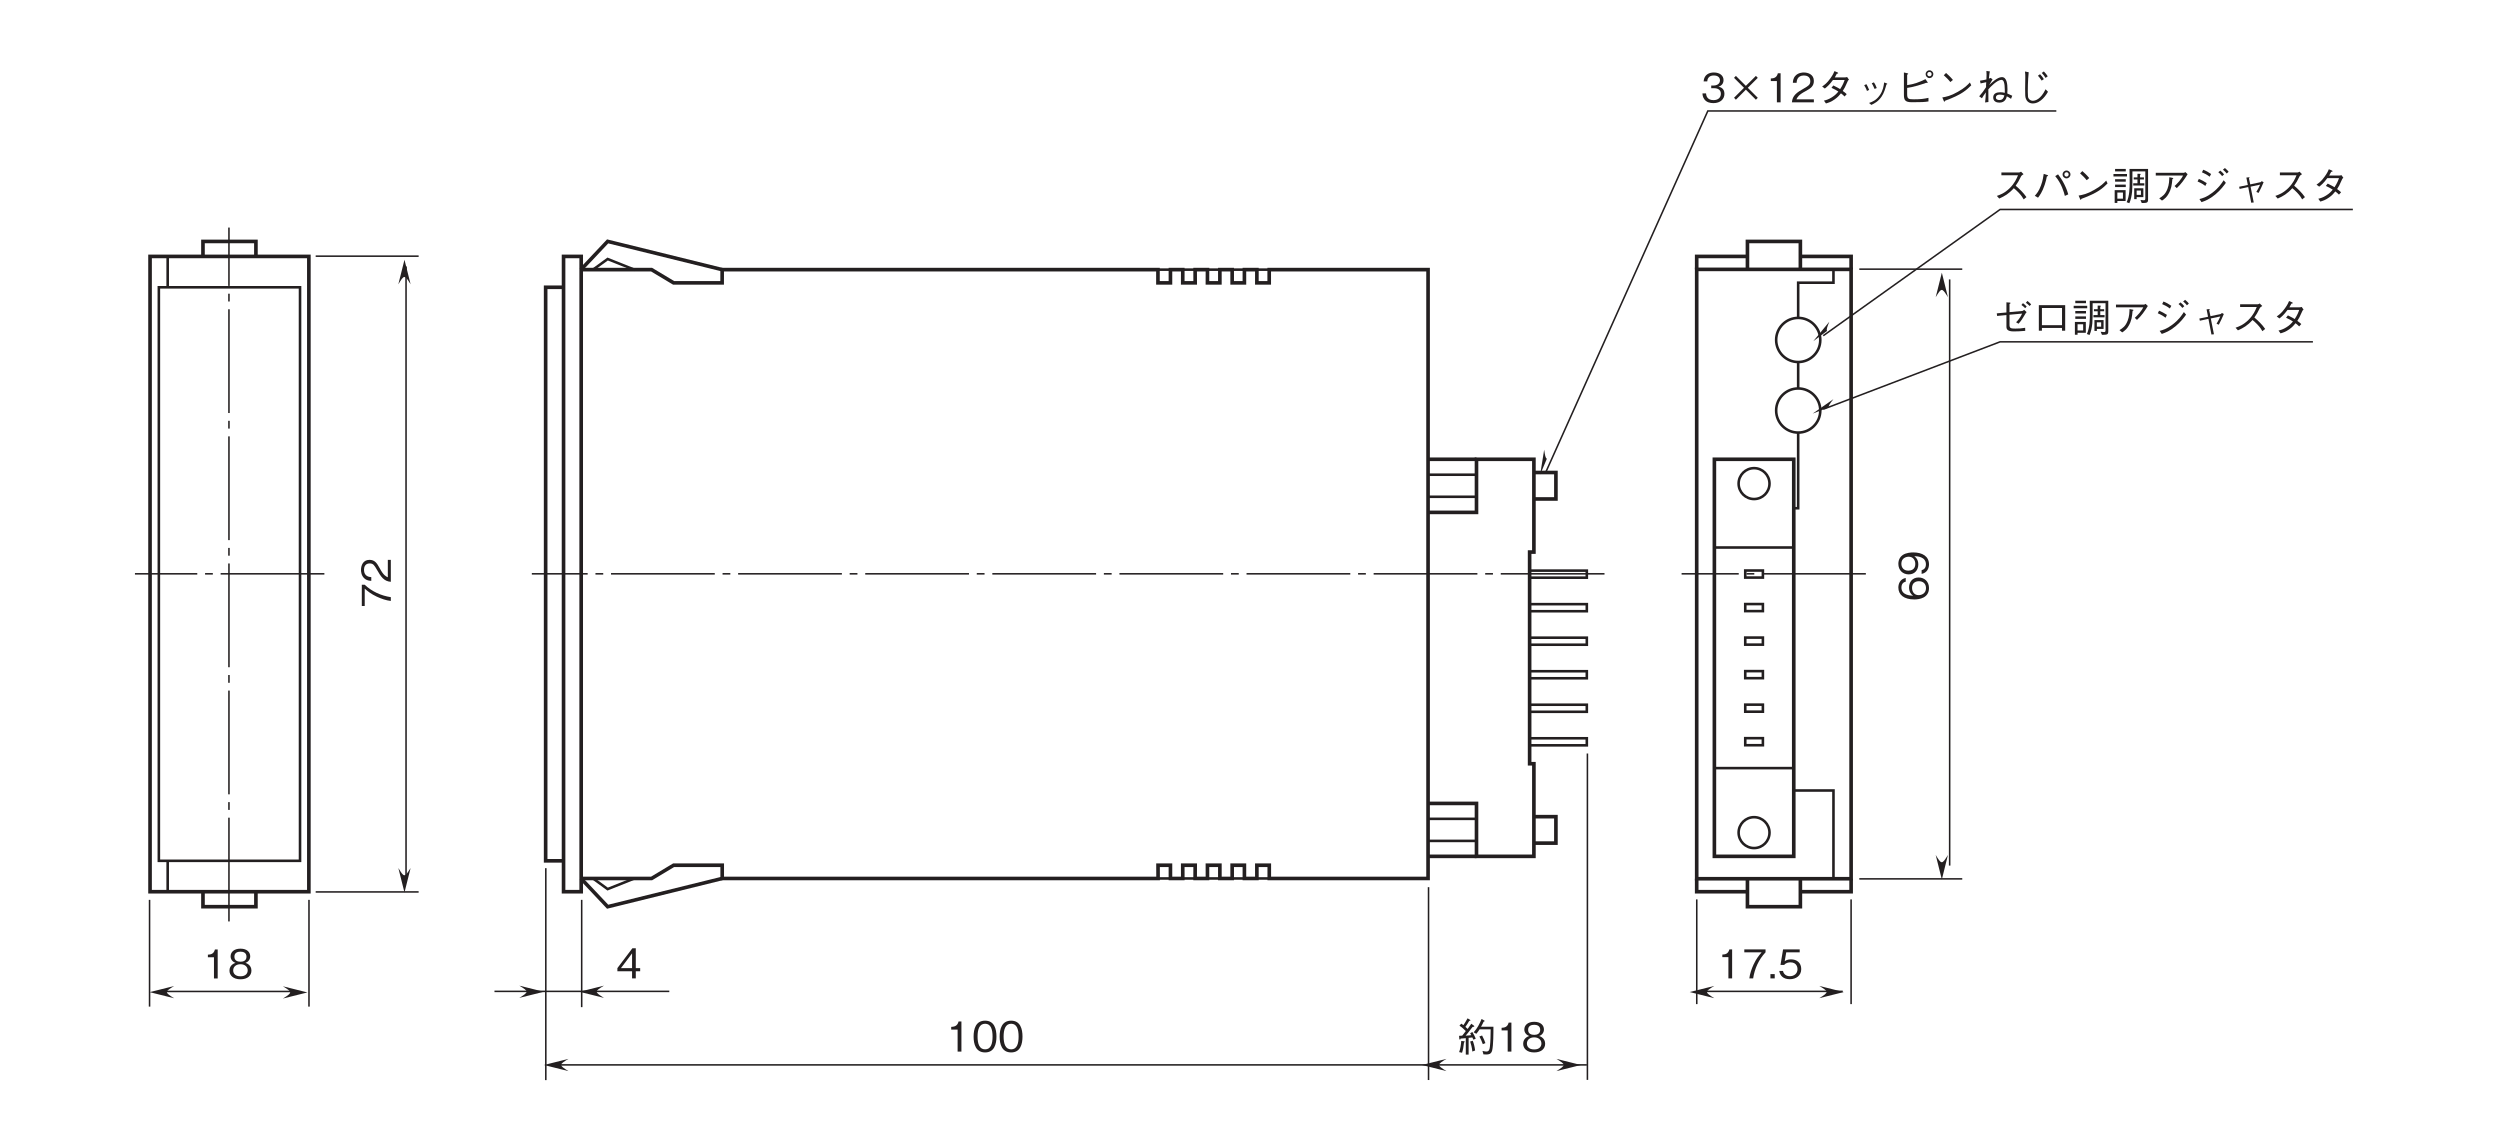 <?xml version="1.0" encoding="UTF-8"?>
<svg xmlns="http://www.w3.org/2000/svg" xmlns:xlink="http://www.w3.org/1999/xlink" width="481.89pt" height="221.1pt" viewBox="0 0 481.89 221.1" version="1.2">
<defs>
<g>
<symbol overflow="visible" id="glyph0-0">
<path style="stroke:none;" d="M 0.766 0.922 L 6.906 0.922 L 6.906 -6.75 L 0.766 -6.75 Z M 3.828 -3.234 L 1.391 -6.375 L 6.281 -6.375 Z M 4.078 -2.922 L 6.516 -6.047 L 6.516 0.219 Z M 1.391 0.531 L 3.828 -2.594 L 6.281 0.531 Z M 1.156 -6.047 L 3.594 -2.922 L 1.156 0.219 Z M 1.156 -6.047 "/>
</symbol>
<symbol overflow="visible" id="glyph0-1">
<path style="stroke:none;" d="M 2.859 0 L 2.859 -5.594 L 2.328 -5.594 C 2.094 -4.672 1.469 -4.625 0.969 -4.594 L 0.969 -4.094 L 2.141 -4.094 L 2.141 0 Z M 2.859 0 "/>
</symbol>
<symbol overflow="visible" id="glyph0-2">
<path style="stroke:none;" d="M 4.531 -1.516 C 4.531 -2.594 3.641 -2.922 3.375 -3.016 C 3.984 -3.219 4.297 -3.734 4.297 -4.266 C 4.297 -5.078 3.672 -5.75 2.422 -5.75 C 1.203 -5.75 0.516 -5.109 0.516 -4.266 C 0.516 -3.719 0.859 -3.219 1.469 -3.016 C 1.203 -2.922 0.297 -2.594 0.297 -1.516 C 0.297 -0.578 1.047 0.156 2.422 0.156 C 3.766 0.156 4.531 -0.547 4.531 -1.516 Z M 3.578 -4.203 C 3.578 -3.406 2.938 -3.234 2.422 -3.234 C 1.875 -3.234 1.25 -3.422 1.25 -4.203 C 1.25 -4.984 1.875 -5.172 2.422 -5.172 C 2.953 -5.172 3.578 -4.984 3.578 -4.203 Z M 3.812 -1.562 C 3.812 -1 3.438 -0.422 2.422 -0.422 C 1.375 -0.422 1.016 -1 1.016 -1.562 C 1.016 -2.281 1.594 -2.75 2.422 -2.75 C 3.281 -2.75 3.812 -2.25 3.812 -1.562 Z M 3.812 -1.562 "/>
</symbol>
<symbol overflow="visible" id="glyph0-3">
<path style="stroke:none;" d="M 4.469 -5.031 L 4.469 -5.594 L 0.375 -5.594 L 0.375 -5.031 L 3.719 -5.031 C 3.188 -4.406 2.719 -3.859 2.172 -2.703 C 1.781 -1.844 1.453 -0.938 1.344 0 L 2.078 0 C 2.359 -1.875 3.156 -3.641 4.469 -5.031 Z M 4.469 -5.031 "/>
</symbol>
<symbol overflow="visible" id="glyph0-4">
<path style="stroke:none;" d="M 1.406 0 L 1.406 -0.828 L 0.578 -0.828 L 0.578 0 Z M 1.406 0 "/>
</symbol>
<symbol overflow="visible" id="glyph0-5">
<path style="stroke:none;" d="M 4.531 -1.797 C 4.531 -3.016 3.688 -3.672 2.547 -3.672 C 1.875 -3.672 1.547 -3.453 1.344 -3.312 L 1.641 -5.031 L 4.234 -5.031 L 4.234 -5.594 L 1.031 -5.594 L 0.531 -2.594 L 1.25 -2.594 C 1.562 -3.016 2.109 -3.094 2.453 -3.094 C 3.719 -3.094 3.812 -2.047 3.812 -1.781 C 3.812 -0.891 3.109 -0.422 2.328 -0.422 C 1.688 -0.422 1.141 -0.781 1.016 -1.438 L 0.297 -1.438 C 0.453 -0.484 1.109 0.156 2.328 0.156 C 3.516 0.156 4.531 -0.516 4.531 -1.797 Z M 4.531 -1.797 "/>
</symbol>
<symbol overflow="visible" id="glyph0-6">
<path style="stroke:none;" d=""/>
</symbol>
<symbol overflow="visible" id="glyph0-7">
<path style="stroke:none;" d="M 3.656 -2.5 C 3.5 -2.891 3.328 -3.234 3 -3.781 L 2.578 -3.547 C 2.656 -3.406 2.703 -3.344 2.781 -3.172 C 2.469 -3.141 2.109 -3.094 1.703 -3.078 C 1.938 -3.344 2.172 -3.609 3.047 -4.766 C 3.266 -4.781 3.375 -4.781 3.375 -4.875 C 3.375 -4.922 3.312 -5 3.25 -5.047 L 2.797 -5.375 C 2.594 -5.062 2.344 -4.703 2.094 -4.375 C 2.031 -4.438 1.719 -4.703 1.656 -4.766 C 1.953 -5.172 2.141 -5.484 2.406 -5.938 C 2.469 -5.938 2.625 -5.922 2.625 -6.016 C 2.625 -6.047 2.609 -6.094 2.547 -6.141 L 2.078 -6.422 C 1.688 -5.703 1.438 -5.344 1.281 -5.109 C 1.203 -5.156 1.016 -5.297 0.859 -5.391 L 0.516 -5 C 0.969 -4.703 1.359 -4.344 1.734 -3.969 C 1.625 -3.828 1.469 -3.625 1.406 -3.531 C 1.172 -3.219 1.125 -3.172 1.031 -3.078 C 0.922 -3.062 0.562 -3.047 0.438 -3.047 L 0.484 -2.5 C 0.5 -2.344 0.578 -2.312 0.609 -2.312 C 0.688 -2.312 0.719 -2.453 0.734 -2.516 C 1.109 -2.547 1.594 -2.578 1.734 -2.594 L 1.734 0.578 L 2.281 0.578 L 2.281 -2.656 C 2.531 -2.688 2.922 -2.719 3 -2.734 C 3.094 -2.562 3.125 -2.469 3.203 -2.297 Z M 1.531 -1.891 C 1.531 -1.984 1.422 -2 1.391 -2 L 0.859 -2.062 C 0.828 -1.406 0.672 -0.469 0.453 0.094 L 1.016 0.219 C 1.188 -0.312 1.297 -0.844 1.391 -1.766 C 1.438 -1.781 1.531 -1.828 1.531 -1.891 Z M 7.062 -4.797 L 4.672 -4.797 C 4.859 -5.094 5.031 -5.469 5.172 -5.766 C 5.203 -5.781 5.375 -5.828 5.375 -5.906 C 5.375 -5.953 5.328 -5.984 5.266 -6.016 L 4.781 -6.297 C 4.375 -5.297 3.969 -4.516 3.25 -3.719 L 3.766 -3.438 C 3.969 -3.672 4.141 -3.891 4.391 -4.297 L 6.531 -4.297 C 6.516 -3.125 6.5 -2.047 6.391 -1.016 C 6.328 -0.469 6.25 -0.016 5.688 -0.016 C 5.516 -0.016 5.391 -0.047 4.953 -0.141 L 5.141 0.531 C 5.234 0.531 5.625 0.547 5.719 0.547 C 6.094 0.547 6.625 0.516 6.812 -0.203 C 7.062 -1.25 7.062 -3.641 7.062 -4.797 Z M 5.516 -1.641 C 5.375 -2.078 5.203 -2.469 4.875 -3.109 L 4.359 -2.922 C 4.641 -2.406 4.812 -2 5.016 -1.438 Z M 3.531 -0.219 C 3.438 -1 3.281 -1.562 3.078 -2.094 L 2.578 -1.953 C 2.734 -1.469 2.922 -0.812 3 -0.016 Z M 3.531 -0.219 "/>
</symbol>
<symbol overflow="visible" id="glyph0-8">
<path style="stroke:none;" d="M 4.531 -1.641 C 4.531 -2.734 3.703 -2.938 3.391 -3.016 C 3.625 -3.094 4.359 -3.344 4.359 -4.281 C 4.359 -5.156 3.625 -5.75 2.5 -5.75 C 1.641 -5.75 0.625 -5.391 0.516 -4.031 L 1.219 -4.031 C 1.234 -4.25 1.266 -4.516 1.5 -4.797 C 1.734 -5.094 2.125 -5.172 2.5 -5.172 C 3.422 -5.172 3.672 -4.641 3.672 -4.219 C 3.672 -3.469 2.906 -3.234 2.484 -3.234 L 1.984 -3.234 L 1.984 -2.719 L 2.562 -2.719 C 3.172 -2.719 3.844 -2.469 3.844 -1.656 C 3.844 -0.969 3.375 -0.422 2.422 -0.422 C 1.078 -0.422 1.016 -1.438 0.984 -1.719 L 0.297 -1.719 C 0.312 -1.438 0.344 -1.031 0.641 -0.609 C 1.062 0 1.766 0.156 2.406 0.156 C 3.766 0.156 4.531 -0.641 4.531 -1.641 Z M 4.531 -1.641 "/>
</symbol>
<symbol overflow="visible" id="glyph0-9">
<path style="stroke:none;" d="M 1.906 -0.5 L 3.828 -2.438 L 5.766 -0.5 L 6.125 -0.875 L 4.203 -2.797 L 6.125 -4.719 L 5.766 -5.094 L 3.828 -3.172 L 1.906 -5.094 L 1.547 -4.719 L 3.469 -2.797 L 1.547 -0.875 Z M 1.906 -0.5 "/>
</symbol>
<symbol overflow="visible" id="glyph0-10">
<path style="stroke:none;" d="M 4.438 0 L 4.438 -0.578 L 1.078 -0.578 C 1.234 -0.922 1.422 -1.406 2.844 -2.156 C 3.859 -2.703 4.438 -3.125 4.438 -4.125 C 4.438 -5.391 3.297 -5.75 2.5 -5.75 C 2.219 -5.75 1.406 -5.703 0.875 -5.109 C 0.438 -4.641 0.406 -4.094 0.391 -3.766 L 1.109 -3.766 C 1.125 -4.062 1.188 -5.172 2.516 -5.172 C 3.031 -5.172 3.75 -4.969 3.75 -4.078 C 3.75 -3.375 3.375 -3.172 2.547 -2.688 C 1.141 -1.891 0.312 -1.328 0.203 0 Z M 4.438 0 "/>
</symbol>
<symbol overflow="visible" id="glyph0-11">
<path style="stroke:none;" d="M 6.016 -4.875 C 5.891 -4.828 5.641 -4.797 5.516 -4.797 L 3.641 -4.797 C 3.891 -5.234 3.922 -5.281 4.031 -5.516 C 4.109 -5.516 4.297 -5.547 4.297 -5.625 C 4.297 -5.656 4.266 -5.719 4.172 -5.766 L 3.578 -6.016 C 3.469 -5.75 3.297 -5.312 2.781 -4.609 C 2.141 -3.703 1.688 -3.391 1.203 -3.047 L 1.719 -2.656 C 2.062 -2.922 2.562 -3.312 3.281 -4.297 L 5.531 -4.297 C 5.406 -3.906 5.203 -3.359 4.672 -2.547 C 4.453 -2.672 4.078 -2.906 3.359 -3.25 L 3 -2.797 C 3.609 -2.516 3.922 -2.344 4.328 -2.078 C 4.047 -1.734 3.703 -1.344 3.062 -0.953 C 2.422 -0.547 1.938 -0.422 1.547 -0.328 L 1.938 0.219 C 2.406 0.078 2.938 -0.078 3.609 -0.562 C 4.234 -1 4.562 -1.406 4.828 -1.734 C 5.047 -1.578 5.203 -1.438 5.531 -1.125 L 5.938 -1.578 C 5.688 -1.812 5.438 -2.016 5.172 -2.188 C 5.5 -2.688 5.609 -2.891 6.172 -4.156 C 6.219 -4.219 6.234 -4.25 6.375 -4.359 Z M 6.016 -4.875 "/>
</symbol>
<symbol overflow="visible" id="glyph0-12">
<path style="stroke:none;" d="M 1.641 -3.297 C 1.781 -3.062 2.016 -2.672 2.172 -2.188 L 2.594 -2.391 C 2.422 -2.875 2.172 -3.312 2.062 -3.5 Z M 3.094 -3.672 C 3.203 -3.5 3.453 -3.062 3.641 -2.578 L 4.062 -2.75 C 3.891 -3.219 3.672 -3.641 3.516 -3.844 Z M 3.016 0.5 C 3.656 0.188 4.328 -0.141 4.984 -1.094 C 5.453 -1.766 5.719 -2.672 5.922 -3.438 C 6.078 -3.484 6.094 -3.5 6.094 -3.547 C 6.094 -3.594 6.047 -3.625 5.875 -3.688 L 5.484 -3.828 C 5.391 -3.141 5.281 -2.281 4.641 -1.359 C 3.938 -0.375 3.234 -0.109 2.578 0.125 Z M 3.016 0.5 "/>
</symbol>
<symbol overflow="visible" id="glyph0-13">
<path style="stroke:none;" d="M 2.25 -2.781 C 2.844 -2.875 3.359 -2.953 4.25 -3.219 C 4.812 -3.391 5.391 -3.562 5.938 -3.766 C 6.031 -3.734 6.078 -3.719 6.125 -3.719 C 6.172 -3.719 6.203 -3.75 6.203 -3.797 C 6.203 -3.828 6.172 -3.891 6.156 -3.922 L 5.781 -4.469 C 4.516 -3.844 3.625 -3.516 2.25 -3.312 L 2.25 -5.312 C 2.438 -5.438 2.453 -5.453 2.453 -5.5 C 2.453 -5.516 2.438 -5.578 2.266 -5.609 L 1.625 -5.75 L 1.625 -1.5 C 1.625 -0.453 1.812 -0.016 3.172 -0.016 C 5.031 -0.016 5.641 -0.047 6.359 -0.172 L 6.359 -0.859 C 5.438 -0.672 4.906 -0.578 3.562 -0.578 C 2.531 -0.578 2.25 -0.641 2.25 -1.578 Z M 6.547 -4.672 C 6.984 -4.672 7.297 -5.031 7.297 -5.422 C 7.297 -5.844 6.969 -6.172 6.547 -6.172 C 6.141 -6.172 5.812 -5.844 5.812 -5.422 C 5.812 -5.031 6.125 -4.672 6.547 -4.672 Z M 6.547 -5.016 C 6.312 -5.016 6.125 -5.203 6.125 -5.438 C 6.125 -5.656 6.312 -5.859 6.547 -5.859 C 6.797 -5.859 6.969 -5.656 6.969 -5.438 C 6.969 -5.203 6.812 -5.016 6.547 -5.016 Z M 6.547 -5.016 "/>
</symbol>
<symbol overflow="visible" id="glyph0-14">
<path style="stroke:none;" d="M 3.406 -4.312 C 2.969 -4.875 2.312 -5.453 2.078 -5.656 L 1.641 -5.219 C 2.094 -4.812 2.531 -4.391 2.906 -3.906 Z M 6.672 -3.828 C 6.234 -3.359 5.703 -2.781 4.359 -2.031 C 2.953 -1.219 2.125 -1.078 1.359 -0.938 L 1.625 -0.312 C 1.672 -0.203 1.703 -0.109 1.766 -0.109 C 1.812 -0.109 1.891 -0.297 1.906 -0.312 C 5.141 -1.484 6.078 -2.422 6.938 -3.281 Z M 6.672 -3.828 "/>
</symbol>
<symbol overflow="visible" id="glyph0-15">
<path style="stroke:none;" d="M 3 -4.703 C 2.891 -4.656 2.875 -4.656 2.672 -4.578 C 2.766 -5.562 2.797 -5.719 2.859 -5.953 L 2.188 -6.047 C 2.203 -5.844 2.219 -5.625 2.219 -5.297 C 2.219 -5.062 2.203 -4.656 2.188 -4.406 C 1.906 -4.344 1.578 -4.25 0.953 -4.172 L 1.062 -3.641 C 1.219 -3.672 1.984 -3.828 2.156 -3.875 C 2.125 -3.5 2.109 -3.156 2.125 -2.922 C 1.734 -2.297 1.281 -1.688 0.797 -1.156 L 1.328 -0.781 C 1.516 -1.109 1.656 -1.328 2.078 -1.922 C 2.062 -1.422 2.047 -0.766 1.938 0.031 L 2.578 -0.062 C 2.578 -0.406 2.562 -2.109 2.562 -2.5 C 2.953 -2.969 4.266 -4.328 5.094 -4.328 C 5.547 -4.328 5.641 -3.672 5.688 -3.266 C 5.75 -2.672 5.734 -2.172 5.734 -1.828 C 5.453 -1.906 5.172 -1.938 4.875 -1.938 C 4.188 -1.938 3.5 -1.734 3.5 -0.938 C 3.5 -0.188 4.109 0.062 4.688 0.062 C 5.797 0.062 6.031 -0.781 6.125 -1.156 C 6.359 -1.047 6.656 -0.859 6.938 -0.672 L 7.172 -1.266 C 6.625 -1.531 6.484 -1.594 6.219 -1.703 C 6.234 -1.875 6.25 -2.125 6.25 -2.5 C 6.25 -3.5 6.125 -4.859 5.172 -4.859 C 4.312 -4.859 3.156 -3.766 2.719 -3.297 C 2.828 -3.5 2.875 -3.594 3.375 -4.438 Z M 5.656 -1.328 C 5.516 -0.797 5.297 -0.438 4.688 -0.438 C 4.406 -0.438 4.016 -0.547 4.016 -0.922 C 4.016 -1.281 4.266 -1.484 4.766 -1.484 C 5.172 -1.484 5.438 -1.406 5.656 -1.328 Z M 5.656 -1.328 "/>
</symbol>
<symbol overflow="visible" id="glyph0-16">
<path style="stroke:none;" d="M 4.453 -5.125 C 4.656 -4.906 4.891 -4.625 5.172 -4.188 L 5.594 -4.469 C 5.406 -4.781 5.203 -5.062 4.859 -5.422 Z M 5.188 -5.656 C 5.453 -5.391 5.703 -5.078 5.922 -4.703 L 6.344 -5.016 C 6.141 -5.328 5.969 -5.547 5.594 -5.953 Z M 1.953 -5.938 C 2.016 -5.578 2.016 -5.188 2.016 -4.844 C 2.016 -4.531 1.984 -2.969 1.984 -2.594 C 1.984 -1.344 2 -1.094 2.109 -0.75 C 2.25 -0.281 2.703 0.219 3.453 0.219 C 5.078 0.219 6.125 -1.578 6.391 -2.031 L 5.922 -2.516 C 5 -0.578 3.953 -0.297 3.453 -0.297 C 3.25 -0.297 2.812 -0.391 2.609 -0.844 C 2.562 -0.938 2.5 -1.109 2.5 -2.047 C 2.5 -2.219 2.5 -4.234 2.672 -5.797 Z M 1.953 -5.938 "/>
</symbol>
<symbol overflow="visible" id="glyph0-17">
<path style="stroke:none;" d="M 3.375 -3.875 L 3.375 -5.453 C 3.562 -5.562 3.578 -5.578 3.578 -5.609 C 3.578 -5.703 3.453 -5.719 3.422 -5.719 L 2.781 -5.766 L 2.781 -3.812 L 0.922 -3.641 L 0.984 -3.141 L 2.781 -3.312 L 2.781 -1.078 C 2.781 -0.578 2.984 -0.156 4.203 -0.156 C 4.734 -0.156 5.625 -0.188 6.406 -0.266 L 6.391 -0.859 C 5.594 -0.734 5.391 -0.703 4.5 -0.703 C 3.609 -0.703 3.375 -0.781 3.375 -1.422 L 3.375 -3.375 L 5.812 -3.594 C 5.438 -2.75 4.859 -2.125 4.641 -1.922 L 5.109 -1.641 C 5.594 -2.141 5.953 -2.734 6.297 -3.328 C 6.516 -3.703 6.531 -3.734 6.672 -3.875 L 6.188 -4.328 C 6.172 -4.297 5.984 -4.125 5.891 -4.109 Z M 5.672 -5.25 C 5.891 -5.109 6.203 -4.844 6.391 -4.641 L 6.688 -4.953 C 6.484 -5.172 6.172 -5.469 5.969 -5.609 Z M 6.531 -5.672 C 6.766 -5.516 7.062 -5.266 7.25 -5.062 L 7.547 -5.375 C 7.422 -5.516 7.141 -5.797 6.828 -6.031 Z M 6.531 -5.672 "/>
</symbol>
<symbol overflow="visible" id="glyph0-18">
<path style="stroke:none;" d="M 5.828 -0.828 L 5.828 -0.297 L 6.438 -0.297 L 6.438 -5.219 L 1.359 -5.219 L 1.359 -0.297 L 1.953 -0.297 L 1.953 -0.828 Z M 5.828 -1.359 L 1.953 -1.359 L 1.953 -4.672 L 5.828 -4.672 Z M 5.828 -1.359 "/>
</symbol>
<symbol overflow="visible" id="glyph0-19">
<path style="stroke:none;" d="M 7.078 -0.203 L 7.078 -6.078 L 3.5 -6.078 C 3.516 -5.281 3.531 -4.688 3.531 -3.703 C 3.531 -2.312 3.5 -0.906 2.953 0.344 L 3.469 0.531 C 3.781 -0.172 3.922 -0.938 4 -1.703 C 4.062 -2.406 4.062 -2.875 4.062 -5.594 L 6.547 -5.594 L 6.547 -0.406 C 6.547 -0.172 6.516 -0.031 6.266 -0.031 C 6.141 -0.031 5.844 -0.062 5.609 -0.094 L 5.859 0.5 C 6.844 0.484 7.078 0.484 7.078 -0.203 Z M 2.781 -5.594 L 2.781 -6.078 L 0.719 -6.078 L 0.719 -5.594 Z M 6.172 -0.641 L 6.172 -2.344 L 4.406 -2.344 L 4.406 -0.25 L 4.875 -0.25 L 4.875 -0.641 Z M 5.703 -1.078 L 4.875 -1.078 L 4.875 -1.906 L 5.703 -1.906 Z M 2.75 0.109 L 2.75 -1.984 L 0.641 -1.984 L 0.641 0.484 L 1.156 0.484 L 1.156 0.109 Z M 2.234 -0.344 L 1.156 -0.344 L 1.156 -1.531 L 2.234 -1.531 Z M 6.359 -2.875 L 6.359 -3.312 L 5.531 -3.312 L 5.531 -4.047 L 6.281 -4.047 L 6.281 -4.438 L 5.531 -4.438 L 5.531 -4.875 C 5.641 -5 5.656 -5.016 5.656 -5.047 C 5.656 -5.094 5.625 -5.109 5.531 -5.125 L 5.031 -5.141 L 5.031 -4.438 L 4.312 -4.438 L 4.312 -4.047 L 5.031 -4.047 L 5.031 -3.312 L 4.219 -3.312 L 4.219 -2.875 Z M 3.016 -4.625 L 3.016 -5.094 L 0.406 -5.094 L 0.406 -4.625 Z M 2.781 -3.625 L 2.781 -4.094 L 0.719 -4.094 L 0.719 -3.625 Z M 2.781 -2.578 L 2.781 -3.047 L 0.719 -3.047 L 0.719 -2.578 Z M 2.781 -2.578 "/>
</symbol>
<symbol overflow="visible" id="glyph0-20">
<path style="stroke:none;" d="M 6.156 -4.797 C 6 -4.5 5.875 -4.266 5.391 -3.672 C 4.922 -3.125 4.688 -2.938 4.516 -2.781 L 4.938 -2.375 C 5.781 -3.141 6.438 -4.078 7.031 -5.062 L 6.594 -5.469 C 6.484 -5.391 6.359 -5.328 6.312 -5.328 L 0.891 -5.328 L 0.891 -4.797 Z M 2.094 0.031 C 2.75 -0.422 3 -0.672 3.328 -1.234 C 3.906 -2.219 3.984 -2.984 4.094 -4.109 C 4.266 -4.203 4.266 -4.219 4.266 -4.266 C 4.266 -4.297 4.234 -4.328 4.156 -4.344 L 3.5 -4.469 C 3.484 -3.828 3.469 -3.078 3.141 -2.219 C 2.719 -1.141 2.188 -0.797 1.562 -0.406 Z M 2.094 0.031 "/>
</symbol>
<symbol overflow="visible" id="glyph0-21">
<path style="stroke:none;" d="M 2.125 -5.422 C 2.656 -5.188 3.047 -5 3.609 -4.578 L 3.891 -5.094 C 3.484 -5.391 2.906 -5.719 2.375 -5.922 Z M 1.281 -3.656 C 2.062 -3.312 2.406 -3.078 2.781 -2.797 L 3.047 -3.344 C 2.562 -3.672 1.984 -3.969 1.531 -4.156 Z M 6.391 -5.016 C 6.219 -5.25 5.875 -5.594 5.656 -5.75 L 5.281 -5.438 C 5.516 -5.266 5.844 -4.922 6.016 -4.688 Z M 6.312 -3.891 C 5.859 -3.203 5.328 -2.391 4.109 -1.469 C 3 -0.625 2.25 -0.422 1.641 -0.266 L 2.047 0.328 C 2.75 0.078 3.531 -0.188 4.688 -1.141 C 5.75 -2.031 6.297 -2.797 6.734 -3.391 Z M 7.266 -5.516 C 7.094 -5.781 6.844 -5.984 6.547 -6.25 L 6.172 -5.938 C 6.422 -5.703 6.703 -5.469 6.891 -5.188 Z M 7.266 -5.516 "/>
</symbol>
<symbol overflow="visible" id="glyph0-22">
<path style="stroke:none;" d="M 3.766 -3.094 L 3.516 -4.25 C 3.531 -4.266 3.641 -4.375 3.641 -4.406 C 3.641 -4.469 3.578 -4.469 3.391 -4.453 L 3.016 -4.406 L 3.297 -2.984 L 1.625 -2.641 L 1.719 -2.219 L 3.375 -2.578 L 3.953 0.438 L 4.438 0.391 L 3.828 -2.656 L 5.672 -3.047 C 5.516 -2.672 5.219 -2.094 4.938 -1.641 L 5.375 -1.453 C 5.734 -2.125 6.047 -2.812 6.344 -3.516 L 5.969 -3.719 C 5.859 -3.547 5.75 -3.516 5.734 -3.516 Z M 3.766 -3.094 "/>
</symbol>
<symbol overflow="visible" id="glyph0-23">
<path style="stroke:none;" d="M 5.594 -5.547 C 5.516 -5.5 5.359 -5.391 5.234 -5.391 L 1.812 -5.391 L 1.812 -4.859 L 5.016 -4.859 C 4.734 -4.188 4.406 -3.359 3.406 -2.359 C 2.391 -1.375 1.594 -1.109 0.938 -0.875 L 1.391 -0.359 C 2.438 -0.828 3.234 -1.281 4.203 -2.359 C 4.406 -2.188 4.703 -1.969 5.125 -1.516 C 5.688 -0.922 5.906 -0.562 6.109 -0.203 L 6.641 -0.641 C 6 -1.562 5.266 -2.234 4.562 -2.844 C 4.969 -3.406 5.172 -3.766 5.625 -4.688 C 5.719 -4.812 5.734 -4.828 6.078 -5.062 Z M 5.594 -5.547 "/>
</symbol>
<symbol overflow="visible" id="glyph0-24">
<path style="stroke:none;" d="M 6.688 -4.25 C 7.109 -4.25 7.453 -4.594 7.453 -5.016 C 7.453 -5.438 7.109 -5.766 6.688 -5.766 C 6.281 -5.766 5.938 -5.438 5.938 -5.016 C 5.938 -4.578 6.297 -4.25 6.688 -4.25 Z M 6.688 -4.594 C 6.484 -4.594 6.281 -4.781 6.281 -5.016 C 6.281 -5.234 6.453 -5.438 6.703 -5.438 C 6.922 -5.438 7.109 -5.25 7.109 -5.016 C 7.109 -4.766 6.922 -4.594 6.688 -4.594 Z M 1.203 -0.531 C 1.5 -0.922 2.016 -1.578 2.5 -3.047 C 2.719 -3.703 2.828 -4.203 2.906 -4.625 C 3.031 -4.672 3.141 -4.703 3.141 -4.781 C 3.141 -4.844 3.078 -4.875 2.969 -4.906 L 2.297 -5.125 C 2.219 -4.562 2.125 -3.844 1.766 -2.875 C 1.375 -1.797 0.969 -1.328 0.578 -0.891 Z M 4.516 -4.688 C 5.75 -3.234 6.172 -1.656 6.375 -0.875 L 7.031 -1.172 C 6.906 -1.594 6.766 -2.109 6.312 -3.031 C 5.828 -4.016 5.422 -4.547 5.062 -5.031 Z M 4.516 -4.688 "/>
</symbol>
<symbol overflow="visible" id="glyph1-0">
<path style="stroke:none;" d="M 0.797 0.953 L 7.172 0.953 L 7.172 -7.016 L 0.797 -7.016 Z M 3.984 -3.359 L 1.453 -6.609 L 6.516 -6.609 Z M 4.234 -3.031 L 6.766 -6.281 L 6.766 0.234 Z M 1.453 0.562 L 3.984 -2.703 L 6.516 0.562 Z M 1.188 -6.281 L 3.734 -3.031 L 1.188 0.234 Z M 1.188 -6.281 "/>
</symbol>
<symbol overflow="visible" id="glyph1-1">
<path style="stroke:none;" d="M 2.969 0 L 2.969 -5.812 L 2.422 -5.812 C 2.172 -4.844 1.516 -4.812 1 -4.766 L 1 -4.25 L 2.234 -4.25 L 2.234 0 Z M 2.969 0 "/>
</symbol>
<symbol overflow="visible" id="glyph1-2">
<path style="stroke:none;" d="M 4.703 -2.906 C 4.703 -4.359 4.297 -5.969 2.516 -5.969 C 0.719 -5.969 0.297 -4.375 0.297 -2.906 C 0.297 -1.438 0.719 0.156 2.516 0.156 C 4.297 0.156 4.703 -1.453 4.703 -2.906 Z M 3.953 -2.906 C 3.953 -1.547 3.641 -0.438 2.516 -0.438 C 1.391 -0.438 1.062 -1.547 1.062 -2.906 C 1.062 -4.219 1.375 -5.375 2.516 -5.375 C 3.641 -5.375 3.953 -4.25 3.953 -2.906 Z M 3.953 -2.906 "/>
</symbol>
<symbol overflow="visible" id="glyph1-3">
<path style="stroke:none;" d="M 4.703 -1.375 L 4.703 -1.984 L 3.859 -1.984 L 3.859 -5.812 L 3.203 -5.812 L 0.312 -1.984 L 0.312 -1.375 L 3.141 -1.375 L 3.141 0 L 3.859 0 L 3.859 -1.375 Z M 3.141 -1.984 L 1 -1.984 L 3.141 -4.828 Z M 3.141 -1.984 "/>
</symbol>
<symbol overflow="visible" id="glyph2-0">
<path style="stroke:none;" d="M 0.922 -0.766 L 0.922 -6.906 L -6.75 -6.906 L -6.75 -0.766 Z M -3.234 -3.828 L -6.375 -1.391 L -6.375 -6.281 Z M -2.922 -4.078 L -6.047 -6.516 L 0.219 -6.516 Z M 0.531 -1.391 L -2.594 -3.828 L 0.531 -6.281 Z M -6.047 -1.156 L -2.922 -3.594 L 0.219 -1.156 Z M -6.047 -1.156 "/>
</symbol>
<symbol overflow="visible" id="glyph2-1">
<path style="stroke:none;" d="M -5.031 -4.469 L -5.594 -4.469 L -5.594 -0.375 L -5.031 -0.375 L -5.031 -3.719 C -4.406 -3.188 -3.859 -2.719 -2.703 -2.172 C -1.844 -1.781 -0.938 -1.453 0 -1.344 L 0 -2.078 C -1.875 -2.359 -3.641 -3.156 -5.031 -4.469 Z M -5.031 -4.469 "/>
</symbol>
<symbol overflow="visible" id="glyph2-2">
<path style="stroke:none;" d="M 0 -4.438 L -0.578 -4.438 L -0.578 -1.078 C -0.922 -1.234 -1.406 -1.422 -2.156 -2.844 C -2.703 -3.859 -3.125 -4.438 -4.125 -4.438 C -5.391 -4.438 -5.75 -3.297 -5.75 -2.5 C -5.75 -2.219 -5.703 -1.406 -5.109 -0.875 C -4.641 -0.438 -4.094 -0.406 -3.766 -0.391 L -3.766 -1.109 C -4.062 -1.125 -5.172 -1.188 -5.172 -2.516 C -5.172 -3.031 -4.969 -3.75 -4.078 -3.75 C -3.375 -3.75 -3.172 -3.375 -2.688 -2.547 C -1.891 -1.141 -1.328 -0.312 0 -0.203 Z M 0 -4.438 "/>
</symbol>
<symbol overflow="visible" id="glyph2-3">
<path style="stroke:none;" d=""/>
</symbol>
<symbol overflow="visible" id="glyph2-4">
<path style="stroke:none;" d="M -1.844 -4.531 C -3.062 -4.531 -3.688 -3.625 -3.688 -2.609 C -3.688 -1.781 -3.312 -1.297 -2.906 -1.016 C -3.469 -1.047 -5.156 -1.109 -5.156 -2.594 C -5.156 -3.5 -4.547 -3.672 -4.328 -3.719 L -4.328 -4.438 C -5.422 -4.234 -5.75 -3.312 -5.75 -2.594 C -5.75 -1.203 -4.672 -0.297 -2.672 -0.297 C -1.703 -0.297 0.156 -0.578 0.156 -2.5 C 0.156 -3.75 -0.734 -4.531 -1.844 -4.531 Z M -1.781 -3.812 C -0.938 -3.812 -0.422 -3.281 -0.422 -2.484 C -0.422 -1.438 -1.281 -1.125 -1.844 -1.125 C -2.703 -1.125 -3.109 -1.812 -3.109 -2.516 C -3.109 -2.906 -3 -3.297 -2.688 -3.531 C -2.406 -3.766 -2.031 -3.812 -1.781 -3.812 Z M -1.781 -3.812 "/>
</symbol>
<symbol overflow="visible" id="glyph2-5">
<path style="stroke:none;" d="M -2.891 -4.531 C -3.312 -4.531 -4.266 -4.469 -4.906 -4.031 C -5.312 -3.75 -5.75 -3.219 -5.75 -2.328 C -5.75 -1.078 -4.875 -0.297 -3.75 -0.297 C -2.531 -0.297 -1.906 -1.203 -1.906 -2.219 C -1.906 -3.25 -2.5 -3.672 -2.688 -3.812 C -2.125 -3.797 -0.438 -3.719 -0.438 -2.234 C -0.438 -1.328 -1.062 -1.172 -1.266 -1.109 L -1.266 -0.391 C -0.203 -0.594 0.156 -1.484 0.156 -2.234 C 0.156 -3.781 -1.125 -4.531 -2.891 -4.531 Z M -3.75 -3.703 C -2.953 -3.703 -2.484 -3.094 -2.484 -2.297 C -2.484 -1.203 -3.344 -1.016 -3.828 -1.016 C -4.688 -1.016 -5.172 -1.578 -5.172 -2.344 C -5.172 -3.422 -4.281 -3.703 -3.75 -3.703 Z M -3.75 -3.703 "/>
</symbol>
</g>
</defs>
<g id="surface1">
<path style=" stroke:none;fill-rule:nonzero;fill:rgb(13.73%,12.16%,12.549%);fill-opacity:1;" d="M 54.527 190.113 L 59.254 191.297 L 54.527 192.477 C 56.422 191.297 56.371 191.242 54.527 190.113 "/>
<path style=" stroke:none;fill-rule:nonzero;fill:rgb(13.73%,12.16%,12.549%);fill-opacity:1;" d="M 33.57 190.059 L 28.844 191.242 L 33.57 192.422 C 31.676 191.242 31.727 191.188 33.57 190.059 "/>
<g style="fill:rgb(13.73%,12.16%,12.549%);fill-opacity:1;">
  <use xlink:href="#glyph0-1" x="39.102" y="188.61"/>
  <use xlink:href="#glyph0-2" x="43.933" y="188.61"/>
</g>
<path style="fill:none;stroke-width:3;stroke-linecap:butt;stroke-linejoin:miter;stroke:rgb(13.73%,12.16%,12.549%);stroke-opacity:1;stroke-miterlimit:4;" d="M 305.103 290.95 L 564.592 290.95 " transform="matrix(0.1,0,0,-0.1,0.922,220.204)"/>
<path style="fill:none;stroke-width:3;stroke-linecap:butt;stroke-linejoin:miter;stroke:rgb(13.73%,12.16%,12.549%);stroke-opacity:1;stroke-miterlimit:4;" d="M 279.059 261.73 L 279.059 467.526 " transform="matrix(0.1,0,0,-0.1,0.922,220.204)"/>
<path style="fill:none;stroke-width:3;stroke-linecap:butt;stroke-linejoin:miter;stroke:rgb(13.73%,12.16%,12.549%);stroke-opacity:1;stroke-miterlimit:4;" d="M 586.36 261.73 L 586.36 467.526 " transform="matrix(0.1,0,0,-0.1,0.922,220.204)"/>
<path style="fill:none;stroke-width:3;stroke-linecap:butt;stroke-linejoin:miter;stroke:rgb(13.73%,12.16%,12.549%);stroke-opacity:1;stroke-miterlimit:4;" d="M 943.903 291.107 L 1280.894 291.107 " transform="matrix(0.1,0,0,-0.1,0.922,220.204)"/>
<path style=" stroke:none;fill-rule:nonzero;fill:rgb(13.73%,12.16%,12.549%);fill-opacity:1;" d="M 116.422 189.988 L 111.691 191.168 L 116.422 192.352 C 114.527 191.168 114.578 191.117 116.422 189.988 "/>
<path style=" stroke:none;fill-rule:nonzero;fill:rgb(13.73%,12.16%,12.549%);fill-opacity:1;" d="M 300.004 204.102 L 304.734 205.285 L 300.004 206.465 C 301.898 205.285 301.848 205.23 300.004 204.102 "/>
<path style="fill:none;stroke-width:3;stroke-linecap:butt;stroke-linejoin:miter;stroke:rgb(13.73%,12.16%,12.549%);stroke-opacity:1;stroke-miterlimit:4;" d="M 1067.569 149.4 L 3049.588 149.4 " transform="matrix(0.1,0,0,-0.1,0.922,220.204)"/>
<path style=" stroke:none;fill-rule:nonzero;fill:rgb(13.73%,12.16%,12.549%);fill-opacity:1;" d="M 109.574 204.102 L 104.848 205.285 L 109.574 206.465 C 107.68 205.285 107.73 205.23 109.574 204.102 "/>
<g style="fill:rgb(13.73%,12.16%,12.549%);fill-opacity:1;">
  <use xlink:href="#glyph1-1" x="182.351" y="202.708"/>
  <use xlink:href="#glyph1-2" x="187.37" y="202.708"/>
  <use xlink:href="#glyph1-2" x="192.39" y="202.708"/>
</g>
<path style="fill:none;stroke-width:3;stroke-linecap:butt;stroke-linejoin:miter;stroke:rgb(13.73%,12.16%,12.549%);stroke-opacity:1;stroke-miterlimit:4;" d="M 1042.859 120.023 L 1042.859 528.593 " transform="matrix(0.1,0,0,-0.1,0.922,220.204)"/>
<path style="fill:none;stroke-width:3;stroke-linecap:butt;stroke-linejoin:miter;stroke:rgb(13.73%,12.16%,12.549%);stroke-opacity:1;stroke-miterlimit:4;" d="M 1112.007 260.711 L 1112.007 467.526 " transform="matrix(0.1,0,0,-0.1,0.922,220.204)"/>
<path style="fill:none;stroke-width:3;stroke-linecap:butt;stroke-linejoin:miter;stroke:rgb(13.73%,12.16%,12.549%);stroke-opacity:1;stroke-miterlimit:4;" d="M 2744.366 120.219 L 2744.366 491.961 " transform="matrix(0.1,0,0,-0.1,0.922,220.204)"/>
<path style="fill:none;stroke-width:3;stroke-linecap:butt;stroke-linejoin:miter;stroke:rgb(13.73%,12.16%,12.549%);stroke-opacity:1;stroke-miterlimit:4;" d="M 3050.608 120.494 L 3050.608 749.607 " transform="matrix(0.1,0,0,-0.1,0.922,220.204)"/>
<path style=" stroke:none;fill-rule:nonzero;fill:rgb(13.73%,12.16%,12.549%);fill-opacity:1;" d="M 100.098 189.988 L 104.828 191.168 L 100.098 192.352 C 101.992 191.168 101.941 191.117 100.098 189.988 "/>
<path style=" stroke:none;fill-rule:nonzero;fill:rgb(13.73%,12.16%,12.549%);fill-opacity:1;" d="M 278.812 204.102 L 274.086 205.285 L 278.812 206.465 C 276.918 205.285 276.969 205.23 278.812 204.102 "/>
<g style="fill:rgb(13.73%,12.16%,12.549%);fill-opacity:1;">
  <use xlink:href="#glyph1-3" x="118.693" y="188.593"/>
</g>
<path style=" stroke:none;fill-rule:nonzero;fill:rgb(13.73%,12.16%,12.549%);fill-opacity:1;" d="M 350.68 190.043 L 355.406 191.223 L 350.68 192.406 C 352.574 191.223 352.523 191.172 350.68 190.043 "/>
<path style="fill:none;stroke-width:3;stroke-linecap:butt;stroke-linejoin:miter;stroke:rgb(13.73%,12.16%,12.549%);stroke-opacity:1;stroke-miterlimit:4;" d="M 3271.347 291.107 L 3542.759 291.107 " transform="matrix(0.1,0,0,-0.1,0.922,220.204)"/>
<path style=" stroke:none;fill-rule:nonzero;fill:rgb(13.73%,12.16%,12.549%);fill-opacity:1;" d="M 330.434 190.043 L 325.703 191.223 L 330.434 192.406 C 328.539 191.223 328.59 191.172 330.434 190.043 "/>
<g style="fill:rgb(13.73%,12.16%,12.549%);fill-opacity:1;">
  <use xlink:href="#glyph0-1" x="331.019" y="188.593"/>
  <use xlink:href="#glyph0-3" x="335.851" y="188.593"/>
  <use xlink:href="#glyph0-4" x="340.682" y="188.593"/>
  <use xlink:href="#glyph0-5" x="342.668" y="188.593"/>
  <use xlink:href="#glyph0-6" x="347.5" y="188.593"/>
</g>
<path style="fill:none;stroke-width:3;stroke-linecap:butt;stroke-linejoin:miter;stroke:rgb(13.73%,12.16%,12.549%);stroke-opacity:1;stroke-miterlimit:4;" d="M 3261.384 266.555 L 3261.384 468.388 " transform="matrix(0.1,0,0,-0.1,0.922,220.204)"/>
<path style="fill:none;stroke-width:7;stroke-linecap:butt;stroke-linejoin:miter;stroke:rgb(13.73%,12.16%,12.549%);stroke-opacity:1;stroke-miterlimit:4;" d="M 1110.673 508.747 L 1246.732 508.747 L 1289.209 534.241 L 1382.87 534.241 L 1382.87 508.747 L 2223.034 508.747 L 2222.956 534.241 L 2246.881 534.241 L 2246.881 508.747 L 2270.649 508.747 L 2270.571 534.241 L 2294.574 534.241 L 2294.457 508.747 L 2318.264 508.747 L 2318.186 534.241 L 2342.15 534.241 L 2342.15 508.747 L 2365.879 508.747 L 2365.84 534.241 L 2389.451 534.241 L 2389.451 508.747 L 2413.494 508.747 L 2413.455 534.241 L 2437.38 534.241 L 2437.38 508.747 L 2743.464 508.747 L 2743.464 1682.294 L 2437.262 1682.294 L 2437.262 1656.8 L 2413.455 1656.8 L 2413.494 1682.294 L 2389.451 1682.294 L 2389.451 1656.8 L 2365.84 1656.8 L 2365.84 1682.294 L 2342.15 1682.294 L 2342.15 1656.8 L 2318.186 1656.8 L 2318.264 1682.294 L 2294.457 1682.294 L 2294.574 1656.8 L 2270.571 1656.8 L 2270.649 1682.294 L 2246.881 1682.294 L 2246.881 1656.8 L 2222.799 1656.8 L 2222.799 1682.294 L 1382.792 1682.294 L 1382.753 1656.8 L 1289.209 1656.8 L 1246.732 1682.294 L 1110.673 1682.294 " transform="matrix(0.1,0,0,-0.1,0.922,220.204)"/>
<path style="fill:none;stroke-width:5;stroke-linecap:butt;stroke-linejoin:miter;stroke:rgb(13.73%,12.16%,12.549%);stroke-opacity:1;stroke-miterlimit:4;" d="M 2437.38 508.747 L 2223.034 508.747 " transform="matrix(0.1,0,0,-0.1,0.922,220.204)"/>
<path style="fill:none;stroke-width:5;stroke-linecap:butt;stroke-linejoin:miter;stroke:rgb(13.73%,12.16%,12.549%);stroke-opacity:1;stroke-miterlimit:4;" d="M 2222.799 1682.294 L 2437.262 1682.294 " transform="matrix(0.1,0,0,-0.1,0.922,220.204)"/>
<path style="fill:none;stroke-width:7;stroke-linecap:butt;stroke-linejoin:miter;stroke:rgb(13.73%,12.16%,12.549%);stroke-opacity:1;stroke-miterlimit:4;" d="M 2743.072 1214.382 L 2836.812 1214.382 L 2836.812 1316.75 L 2947.455 1316.75 L 2947.455 1137.9 L 2939.219 1137.9 L 2939.219 729.878 L 2947.455 729.878 L 2947.455 551.381 L 2836.812 551.381 L 2836.812 653.396 L 2743.072 653.396 " transform="matrix(0.1,0,0,-0.1,0.922,220.204)"/>
<path style="fill:none;stroke-width:7;stroke-linecap:butt;stroke-linejoin:miter;stroke:rgb(13.73%,12.16%,12.549%);stroke-opacity:1;stroke-miterlimit:4;" d="M 2743.072 1316.75 L 2836.812 1316.75 " transform="matrix(0.1,0,0,-0.1,0.922,220.204)"/>
<path style="fill:none;stroke-width:7;stroke-linecap:butt;stroke-linejoin:miter;stroke:rgb(13.73%,12.16%,12.549%);stroke-opacity:1;stroke-miterlimit:4;" d="M 2836.812 551.381 L 2743.072 551.381 " transform="matrix(0.1,0,0,-0.1,0.922,220.204)"/>
<path style="fill:none;stroke-width:5;stroke-linecap:butt;stroke-linejoin:miter;stroke:rgb(13.73%,12.16%,12.549%);stroke-opacity:1;stroke-miterlimit:4;" d="M 2743.072 1286.981 L 2836.812 1286.981 " transform="matrix(0.1,0,0,-0.1,0.922,220.204)"/>
<path style="fill:none;stroke-width:5;stroke-linecap:butt;stroke-linejoin:miter;stroke:rgb(13.73%,12.16%,12.549%);stroke-opacity:1;stroke-miterlimit:4;" d="M 2836.812 581.15 L 2743.072 581.15 " transform="matrix(0.1,0,0,-0.1,0.922,220.204)"/>
<path style="fill:none;stroke-width:5;stroke-linecap:butt;stroke-linejoin:miter;stroke:rgb(13.73%,12.16%,12.549%);stroke-opacity:1;stroke-miterlimit:4;" d="M 2743.072 1244.464 L 2836.812 1244.464 " transform="matrix(0.1,0,0,-0.1,0.922,220.204)"/>
<path style="fill:none;stroke-width:7;stroke-linecap:butt;stroke-linejoin:miter;stroke:rgb(13.73%,12.16%,12.549%);stroke-opacity:1;stroke-miterlimit:4;" d="M 2947.142 1240.229 L 2989.893 1240.229 L 2989.893 1291.256 L 2947.142 1291.256 " transform="matrix(0.1,0,0,-0.1,0.922,220.204)"/>
<path style="fill:none;stroke-width:5;stroke-linecap:butt;stroke-linejoin:miter;stroke:rgb(13.73%,12.16%,12.549%);stroke-opacity:1;stroke-miterlimit:4;" d="M 2836.812 623.666 L 2743.072 623.666 " transform="matrix(0.1,0,0,-0.1,0.922,220.204)"/>
<path style="fill:none;stroke-width:5;stroke-linecap:butt;stroke-linejoin:miter;stroke:rgb(13.73%,12.16%,12.549%);stroke-opacity:1;stroke-miterlimit:4;" d="M 2939.219 1088.52 L 3049.471 1088.52 L 3049.471 1102.13 L 2939.219 1102.13 " transform="matrix(0.1,0,0,-0.1,0.922,220.204)"/>
<path style="fill:none;stroke-width:5;stroke-linecap:butt;stroke-linejoin:miter;stroke:rgb(13.73%,12.16%,12.549%);stroke-opacity:1;stroke-miterlimit:4;" d="M 2939.219 1023.883 L 3049.471 1023.883 L 3049.471 1037.493 L 2939.219 1037.493 " transform="matrix(0.1,0,0,-0.1,0.922,220.204)"/>
<path style="fill:none;stroke-width:5;stroke-linecap:butt;stroke-linejoin:miter;stroke:rgb(13.73%,12.16%,12.549%);stroke-opacity:1;stroke-miterlimit:4;" d="M 2939.219 959.285 L 3049.471 959.285 L 3049.471 972.855 L 2939.219 972.855 " transform="matrix(0.1,0,0,-0.1,0.922,220.204)"/>
<path style="fill:none;stroke-width:5;stroke-linecap:butt;stroke-linejoin:miter;stroke:rgb(13.73%,12.16%,12.549%);stroke-opacity:1;stroke-miterlimit:4;" d="M 2939.219 894.648 L 3049.471 894.648 L 3049.471 908.218 L 2939.219 908.218 " transform="matrix(0.1,0,0,-0.1,0.922,220.204)"/>
<path style="fill:none;stroke-width:5;stroke-linecap:butt;stroke-linejoin:miter;stroke:rgb(13.73%,12.16%,12.549%);stroke-opacity:1;stroke-miterlimit:4;" d="M 2939.219 830.011 L 3049.471 830.011 L 3049.471 843.621 L 2939.219 843.621 " transform="matrix(0.1,0,0,-0.1,0.922,220.204)"/>
<path style="fill:none;stroke-width:5;stroke-linecap:butt;stroke-linejoin:miter;stroke:rgb(13.73%,12.16%,12.549%);stroke-opacity:1;stroke-miterlimit:4;" d="M 2939.219 765.374 L 3049.471 765.374 L 3049.471 778.984 L 2939.219 778.984 " transform="matrix(0.1,0,0,-0.1,0.922,220.204)"/>
<path style="fill:none;stroke-width:7;stroke-linecap:butt;stroke-linejoin:miter;stroke:rgb(13.73%,12.16%,12.549%);stroke-opacity:1;stroke-miterlimit:4;" d="M 1077.06 483.214 L 1111.065 483.214 L 1111.065 1707.788 L 1077.06 1707.788 Z M 1077.06 483.214 " transform="matrix(0.1,0,0,-0.1,0.922,220.204)"/>
<path style="fill:none;stroke-width:7;stroke-linecap:butt;stroke-linejoin:miter;stroke:rgb(13.73%,12.16%,12.549%);stroke-opacity:1;stroke-miterlimit:4;" d="M 1076.59 1648.289 L 1042.545 1648.289 L 1042.545 542.752 L 1076.59 542.752 " transform="matrix(0.1,0,0,-0.1,0.922,220.204)"/>
<path style="fill:none;stroke-width:7;stroke-linecap:butt;stroke-linejoin:miter;stroke:rgb(13.73%,12.16%,12.549%);stroke-opacity:1;stroke-miterlimit:4;" d="M 1110.673 1682.294 L 1162.053 1736.773 L 1382.792 1682.294 " transform="matrix(0.1,0,0,-0.1,0.922,220.204)"/>
<path style="fill:none;stroke-width:5;stroke-linecap:butt;stroke-linejoin:miter;stroke:rgb(13.73%,12.16%,12.549%);stroke-opacity:1;stroke-miterlimit:4;" d="M 1133.186 1681.784 L 1162.053 1702.768 L 1214.806 1681.745 " transform="matrix(0.1,0,0,-0.1,0.922,220.204)"/>
<path style="fill:none;stroke-width:7;stroke-linecap:butt;stroke-linejoin:miter;stroke:rgb(13.73%,12.16%,12.549%);stroke-opacity:1;stroke-miterlimit:4;" d="M 1110.673 508.747 L 1162.053 454.269 L 1382.792 508.747 " transform="matrix(0.1,0,0,-0.1,0.922,220.204)"/>
<path style="fill:none;stroke-width:5;stroke-linecap:butt;stroke-linejoin:miter;stroke:rgb(13.73%,12.16%,12.549%);stroke-opacity:1;stroke-miterlimit:4;" d="M 1133.186 509.257 L 1162.053 488.274 L 1214.806 509.257 " transform="matrix(0.1,0,0,-0.1,0.922,220.204)"/>
<path style="fill:none;stroke-width:5;stroke-linecap:butt;stroke-linejoin:miter;stroke:rgb(13.73%,12.16%,12.549%);stroke-opacity:1;stroke-miterlimit:4;" d="M 296.984 542.752 L 569.103 542.752 L 569.103 1648.25 L 296.984 1648.25 Z M 296.984 542.752 " transform="matrix(0.1,0,0,-0.1,0.922,220.204)"/>
<path style="fill:none;stroke-width:7;stroke-linecap:butt;stroke-linejoin:miter;stroke:rgb(13.73%,12.16%,12.549%);stroke-opacity:1;stroke-miterlimit:4;" d="M 280.001 483.214 L 586.125 483.214 L 586.125 1707.788 L 280.001 1707.788 Z M 280.001 483.214 " transform="matrix(0.1,0,0,-0.1,0.922,220.204)"/>
<path style="fill:none;stroke-width:5;stroke-linecap:butt;stroke-linejoin:miter;stroke:rgb(13.73%,12.16%,12.549%);stroke-opacity:1;stroke-miterlimit:4;" d="M 314.006 1707.553 L 314.006 1648.093 " transform="matrix(0.1,0,0,-0.1,0.922,220.204)"/>
<path style="fill:none;stroke-width:5;stroke-linecap:butt;stroke-linejoin:miter;stroke:rgb(13.73%,12.16%,12.549%);stroke-opacity:1;stroke-miterlimit:4;" d="M 314.006 542.282 L 314.006 483.214 " transform="matrix(0.1,0,0,-0.1,0.922,220.204)"/>
<path style="fill:none;stroke-width:7;stroke-linecap:butt;stroke-linejoin:miter;stroke:rgb(13.73%,12.16%,12.549%);stroke-opacity:1;stroke-miterlimit:4;" d="M 484.07 1707.239 L 484.07 1736.655 L 382.016 1736.655 L 382.016 1707.239 " transform="matrix(0.1,0,0,-0.1,0.922,220.204)"/>
<path style="fill:none;stroke-width:7;stroke-linecap:butt;stroke-linejoin:miter;stroke:rgb(13.73%,12.16%,12.549%);stroke-opacity:1;stroke-miterlimit:4;" d="M 484.07 483.763 L 484.07 454.347 L 382.016 454.347 L 382.016 483.763 " transform="matrix(0.1,0,0,-0.1,0.922,220.204)"/>
<path style="fill:none;stroke-width:7;stroke-linecap:butt;stroke-linejoin:miter;stroke:rgb(13.73%,12.16%,12.549%);stroke-opacity:1;stroke-miterlimit:4;" d="M 3261.267 508.238 L 3558.919 508.238 L 3558.919 1682.804 L 3261.267 1682.804 Z M 3261.267 508.238 " transform="matrix(0.1,0,0,-0.1,0.922,220.204)"/>
<path style="fill:none;stroke-width:5;stroke-linecap:butt;stroke-linejoin:miter;stroke:rgb(13.73%,12.16%,12.549%);stroke-opacity:1;stroke-miterlimit:4;" d="M 3524.874 1682.569 L 3524.874 1657.114 L 3456.864 1657.114 L 3456.864 1589.261 " transform="matrix(0.1,0,0,-0.1,0.922,220.204)"/>
<path style="fill:none;stroke-width:5;stroke-linecap:butt;stroke-linejoin:miter;stroke:rgb(13.73%,12.16%,12.549%);stroke-opacity:1;stroke-miterlimit:4;" d="M 3456.864 1503.993 L 3456.864 1453.515 " transform="matrix(0.1,0,0,-0.1,0.922,220.204)"/>
<path style="fill:none;stroke-width:5;stroke-linecap:butt;stroke-linejoin:miter;stroke:rgb(13.73%,12.16%,12.549%);stroke-opacity:1;stroke-miterlimit:4;" d="M 3456.864 1367.895 L 3456.864 1222.383 L 3448.353 1222.383 " transform="matrix(0.1,0,0,-0.1,0.922,220.204)"/>
<path style="fill:none;stroke-width:5;stroke-linecap:butt;stroke-linejoin:miter;stroke:rgb(13.73%,12.16%,12.549%);stroke-opacity:1;stroke-miterlimit:4;" d="M 3524.874 508.238 L 3524.914 678.263 L 3448.393 678.263 " transform="matrix(0.1,0,0,-0.1,0.922,220.204)"/>
<path style="fill:none;stroke-width:7;stroke-linecap:butt;stroke-linejoin:miter;stroke:rgb(13.73%,12.16%,12.549%);stroke-opacity:1;stroke-miterlimit:4;" d="M 3359.085 1682.255 L 3359.085 1736.655 L 3461.1 1736.655 L 3461.1 1682.255 " transform="matrix(0.1,0,0,-0.1,0.922,220.204)"/>
<path style="fill:none;stroke-width:7;stroke-linecap:butt;stroke-linejoin:miter;stroke:rgb(13.73%,12.16%,12.549%);stroke-opacity:1;stroke-miterlimit:4;" d="M 3359.085 508.787 L 3359.085 454.347 L 3461.1 454.347 L 3461.1 508.787 " transform="matrix(0.1,0,0,-0.1,0.922,220.204)"/>
<path style="fill:none;stroke-width:7;stroke-linecap:butt;stroke-linejoin:miter;stroke:rgb(13.73%,12.16%,12.549%);stroke-opacity:1;stroke-miterlimit:4;" d="M 3295.35 551.381 L 3448.353 551.381 L 3448.353 1316.75 L 3295.35 1316.75 Z M 3295.35 551.381 " transform="matrix(0.1,0,0,-0.1,0.922,220.204)"/>
<path style="fill:none;stroke-width:5;stroke-linecap:butt;stroke-linejoin:miter;stroke:rgb(13.73%,12.16%,12.549%);stroke-opacity:1;stroke-miterlimit:4;" d="M 3295.35 721.446 L 3448.353 721.446 " transform="matrix(0.1,0,0,-0.1,0.922,220.204)"/>
<path style="fill:none;stroke-width:5;stroke-linecap:butt;stroke-linejoin:miter;stroke:rgb(13.73%,12.16%,12.549%);stroke-opacity:1;stroke-miterlimit:4;" d="M 3448.353 1146.685 L 3295.35 1146.685 " transform="matrix(0.1,0,0,-0.1,0.922,220.204)"/>
<path style="fill:none;stroke-width:5;stroke-linecap:butt;stroke-linejoin:miter;stroke:rgb(13.73%,12.16%,12.549%);stroke-opacity:1;stroke-miterlimit:4;" d="M 3371.832 1240.111 C 3388.266 1240.111 3401.601 1253.446 3401.601 1269.88 C 3401.601 1286.314 3388.266 1299.649 3371.832 1299.649 C 3355.398 1299.649 3342.063 1286.314 3342.063 1269.88 C 3342.063 1253.446 3355.398 1240.111 3371.832 1240.111 Z M 3371.832 1240.111 " transform="matrix(0.1,0,0,-0.1,0.922,220.204)"/>
<path style="fill:none;stroke-width:5;stroke-linecap:butt;stroke-linejoin:miter;stroke:rgb(13.73%,12.16%,12.549%);stroke-opacity:1;stroke-miterlimit:4;" d="M 3371.832 626.883 C 3388.266 626.883 3401.601 613.547 3401.601 597.113 C 3401.601 580.68 3388.266 567.344 3371.832 567.344 C 3355.398 567.344 3342.063 580.68 3342.063 597.113 C 3342.063 613.547 3355.398 626.883 3371.832 626.883 Z M 3371.832 626.883 " transform="matrix(0.1,0,0,-0.1,0.922,220.204)"/>
<path style="fill:none;stroke-width:5;stroke-linecap:butt;stroke-linejoin:miter;stroke:rgb(13.73%,12.16%,12.549%);stroke-opacity:1;stroke-miterlimit:4;" d="M 3354.849 1088.716 L 3388.854 1088.716 L 3388.854 1102.326 L 3354.849 1102.326 Z M 3354.849 1088.716 " transform="matrix(0.1,0,0,-0.1,0.922,220.204)"/>
<path style="fill:none;stroke-width:5;stroke-linecap:butt;stroke-linejoin:miter;stroke:rgb(13.73%,12.16%,12.549%);stroke-opacity:1;stroke-miterlimit:4;" d="M 3354.849 1024.079 L 3388.854 1024.079 L 3388.854 1037.689 L 3354.849 1037.689 Z M 3354.849 1024.079 " transform="matrix(0.1,0,0,-0.1,0.922,220.204)"/>
<path style="fill:none;stroke-width:5;stroke-linecap:butt;stroke-linejoin:miter;stroke:rgb(13.73%,12.16%,12.549%);stroke-opacity:1;stroke-miterlimit:4;" d="M 3354.849 959.442 L 3388.854 959.442 L 3388.854 973.052 L 3354.849 973.052 Z M 3354.849 959.442 " transform="matrix(0.1,0,0,-0.1,0.922,220.204)"/>
<path style="fill:none;stroke-width:5;stroke-linecap:butt;stroke-linejoin:miter;stroke:rgb(13.73%,12.16%,12.549%);stroke-opacity:1;stroke-miterlimit:4;" d="M 3354.849 894.805 L 3388.854 894.805 L 3388.854 908.415 L 3354.849 908.415 Z M 3354.849 894.805 " transform="matrix(0.1,0,0,-0.1,0.922,220.204)"/>
<path style="fill:none;stroke-width:5;stroke-linecap:butt;stroke-linejoin:miter;stroke:rgb(13.73%,12.16%,12.549%);stroke-opacity:1;stroke-miterlimit:4;" d="M 3354.849 830.207 L 3388.854 830.207 L 3388.854 843.778 L 3354.849 843.778 Z M 3354.849 830.207 " transform="matrix(0.1,0,0,-0.1,0.922,220.204)"/>
<path style="fill:none;stroke-width:5;stroke-linecap:butt;stroke-linejoin:miter;stroke:rgb(13.73%,12.16%,12.549%);stroke-opacity:1;stroke-miterlimit:4;" d="M 3354.849 765.57 L 3388.854 765.57 L 3388.854 779.18 L 3354.849 779.18 Z M 3354.849 765.57 " transform="matrix(0.1,0,0,-0.1,0.922,220.204)"/>
<path style="fill:none;stroke-width:5;stroke-linecap:butt;stroke-linejoin:miter;stroke:rgb(13.73%,12.16%,12.549%);stroke-opacity:1;stroke-miterlimit:4;" d="M 3456.943 1504.228 C 3480.436 1504.228 3499.498 1523.29 3499.498 1546.745 C 3499.498 1570.238 3480.436 1589.261 3456.943 1589.261 C 3433.488 1589.261 3414.427 1570.238 3414.427 1546.745 C 3414.427 1523.29 3433.488 1504.228 3456.943 1504.228 Z M 3456.943 1504.228 " transform="matrix(0.1,0,0,-0.1,0.922,220.204)"/>
<path style="fill:none;stroke-width:5;stroke-linecap:butt;stroke-linejoin:miter;stroke:rgb(13.73%,12.16%,12.549%);stroke-opacity:1;stroke-miterlimit:4;" d="M 3456.943 1368.208 C 3480.436 1368.208 3499.498 1387.231 3499.498 1410.724 C 3499.498 1434.218 3480.436 1453.241 3456.943 1453.241 C 3433.488 1453.241 3414.427 1434.218 3414.427 1410.724 C 3414.427 1387.231 3433.488 1368.208 3456.943 1368.208 Z M 3456.943 1368.208 " transform="matrix(0.1,0,0,-0.1,0.922,220.204)"/>
<path style="fill:none;stroke-width:7;stroke-linecap:butt;stroke-linejoin:miter;stroke:rgb(13.73%,12.16%,12.549%);stroke-opacity:1;stroke-miterlimit:4;" d="M 2947.142 576.875 L 2989.893 576.875 L 2989.893 627.863 L 2947.142 627.863 " transform="matrix(0.1,0,0,-0.1,0.922,220.204)"/>
<g style="fill:rgb(13.73%,12.16%,12.549%);fill-opacity:1;">
  <use xlink:href="#glyph0-7" x="280.805" y="202.708"/>
  <use xlink:href="#glyph0-1" x="288.474" y="202.708"/>
  <use xlink:href="#glyph0-2" x="293.305" y="202.708"/>
</g>
<path style="fill:none;stroke-width:3;stroke-linecap:butt;stroke-linejoin:miter;stroke:rgb(13.73%,12.16%,12.549%);stroke-opacity:1;stroke-miterlimit:4;" d="M 3558.879 266.555 L 3558.879 468.388 " transform="matrix(0.1,0,0,-0.1,0.922,220.204)"/>
<path style=" stroke:none;fill-rule:nonzero;fill:rgb(13.73%,12.16%,12.549%);fill-opacity:1;" d="M 76.781 54.797 L 77.965 50.07 L 79.148 54.797 C 77.965 52.902 77.91 52.953 76.781 54.797 "/>
<path style=" stroke:none;fill-rule:nonzero;fill:rgb(13.73%,12.16%,12.549%);fill-opacity:1;" d="M 76.781 167.309 L 77.965 172.039 L 79.148 167.309 C 77.965 169.203 77.91 169.152 76.781 167.309 "/>
<path style="fill:none;stroke-width:3;stroke-linecap:butt;stroke-linejoin:miter;stroke:rgb(13.73%,12.16%,12.549%);stroke-opacity:1;stroke-miterlimit:4;" d="M 797.725 1708.259 L 599.264 1708.259 " transform="matrix(0.1,0,0,-0.1,0.922,220.204)"/>
<g style="fill:rgb(13.73%,12.16%,12.549%);fill-opacity:1;">
  <use xlink:href="#glyph2-1" x="75.334" y="117.184"/>
  <use xlink:href="#glyph2-2" x="75.334" y="112.353"/>
  <use xlink:href="#glyph2-3" x="75.334" y="107.521"/>
</g>
<path style="fill:none;stroke-width:3;stroke-linecap:butt;stroke-linejoin:miter;stroke:rgb(13.73%,12.16%,12.549%);stroke-opacity:1;stroke-miterlimit:4;" d="M 797.725 482.783 L 599.264 482.783 " transform="matrix(0.1,0,0,-0.1,0.922,220.204)"/>
<path style="fill:none;stroke-width:3;stroke-linecap:butt;stroke-linejoin:miter;stroke:rgb(13.73%,12.16%,12.549%);stroke-opacity:1;stroke-miterlimit:4;" d="M 773.447 508.355 L 773.447 1688.413 " transform="matrix(0.1,0,0,-0.1,0.922,220.204)"/>
<path style=" stroke:none;fill-rule:nonzero;fill:rgb(13.73%,12.16%,12.549%);fill-opacity:1;" d="M 373.117 57.289 L 374.301 52.559 L 375.48 57.289 C 374.301 55.391 374.246 55.445 373.117 57.289 "/>
<path style=" stroke:none;fill-rule:nonzero;fill:rgb(13.73%,12.16%,12.549%);fill-opacity:1;" d="M 373.117 164.801 L 374.301 169.527 L 375.48 164.801 C 374.301 166.695 374.246 166.641 373.117 164.801 "/>
<path style="fill:none;stroke-width:3;stroke-linecap:butt;stroke-linejoin:miter;stroke:rgb(13.73%,12.16%,12.549%);stroke-opacity:1;stroke-miterlimit:4;" d="M 3773.147 1683.235 L 3574.686 1683.235 " transform="matrix(0.1,0,0,-0.1,0.922,220.204)"/>
<g style="fill:rgb(13.73%,12.16%,12.549%);fill-opacity:1;">
  <use xlink:href="#glyph2-4" x="371.67" y="115.844"/>
  <use xlink:href="#glyph2-5" x="371.67" y="111.013"/>
</g>
<path style="fill:none;stroke-width:3;stroke-linecap:butt;stroke-linejoin:miter;stroke:rgb(13.73%,12.16%,12.549%);stroke-opacity:1;stroke-miterlimit:4;" d="M 3773.147 507.963 L 3574.686 507.963 " transform="matrix(0.1,0,0,-0.1,0.922,220.204)"/>
<path style="fill:none;stroke-width:3;stroke-linecap:butt;stroke-linejoin:miter;stroke:rgb(13.73%,12.16%,12.549%);stroke-opacity:1;stroke-miterlimit:4;" d="M 3748.868 533.575 L 3748.868 1663.429 " transform="matrix(0.1,0,0,-0.1,0.922,220.204)"/>
<path style="fill:none;stroke-width:7;stroke-linecap:butt;stroke-linejoin:miter;stroke:rgb(13.73%,12.16%,12.549%);stroke-opacity:1;stroke-miterlimit:4;" d="M 3558.919 508.238 L 3558.919 483.214 L 3461.336 483.214 " transform="matrix(0.1,0,0,-0.1,0.922,220.204)"/>
<path style="fill:none;stroke-width:7;stroke-linecap:butt;stroke-linejoin:miter;stroke:rgb(13.73%,12.16%,12.549%);stroke-opacity:1;stroke-miterlimit:4;" d="M 3358.614 483.214 L 3261.267 483.214 L 3261.267 508.238 " transform="matrix(0.1,0,0,-0.1,0.922,220.204)"/>
<path style="fill:none;stroke-width:7;stroke-linecap:butt;stroke-linejoin:miter;stroke:rgb(13.73%,12.16%,12.549%);stroke-opacity:1;stroke-miterlimit:4;" d="M 3558.919 1682.804 L 3558.919 1707.788 L 3461.963 1707.788 " transform="matrix(0.1,0,0,-0.1,0.922,220.204)"/>
<path style="fill:none;stroke-width:7;stroke-linecap:butt;stroke-linejoin:miter;stroke:rgb(13.73%,12.16%,12.549%);stroke-opacity:1;stroke-miterlimit:4;" d="M 3359.007 1707.788 L 3261.267 1707.788 L 3261.267 1682.804 " transform="matrix(0.1,0,0,-0.1,0.922,220.204)"/>
<path style="fill:none;stroke-width:3;stroke-linecap:butt;stroke-linejoin:miter;stroke:rgb(13.73%,12.16%,12.549%);stroke-opacity:1;stroke-dasharray:200,15,15,15;stroke-miterlimit:4;" d="M 616.051 1095.972 L 250.898 1095.972 " transform="matrix(0.1,0,0,-0.1,0.922,220.204)"/>
<path style="fill:none;stroke-width:3;stroke-linecap:butt;stroke-linejoin:miter;stroke:rgb(13.73%,12.16%,12.549%);stroke-opacity:1;stroke-dasharray:200,15,15,15;stroke-miterlimit:4;" d="M 3083.554 1095.972 L 1015.914 1095.972 " transform="matrix(0.1,0,0,-0.1,0.922,220.204)"/>
<path style="fill:none;stroke-width:3;stroke-linecap:butt;stroke-linejoin:miter;stroke:rgb(13.73%,12.16%,12.549%);stroke-opacity:1;stroke-dasharray:200,15,15,15;stroke-miterlimit:4;" d="M 3587.315 1095.972 L 3232.164 1095.972 " transform="matrix(0.1,0,0,-0.1,0.922,220.204)"/>
<path style="fill:none;stroke-width:3;stroke-linecap:butt;stroke-linejoin:miter;stroke:rgb(13.73%,12.16%,12.549%);stroke-opacity:1;stroke-dasharray:200,15,15,15;stroke-miterlimit:4;" d="M 432.102 425.912 L 432.102 1763.404 " transform="matrix(0.1,0,0,-0.1,0.922,220.204)"/>
<path style="fill:none;stroke-width:3;stroke-linecap:butt;stroke-linejoin:miter;stroke:rgb(13.73%,12.16%,12.549%);stroke-opacity:1;stroke-miterlimit:4;" d="M 3954.468 1988.183 L 3282.721 1988.183 L 2970.165 1291.373 " transform="matrix(0.1,0,0,-0.1,0.922,220.204)"/>
<g style="fill:rgb(13.73%,12.16%,12.549%);fill-opacity:1;">
  <use xlink:href="#glyph0-8" x="327.864" y="19.722"/>
  <use xlink:href="#glyph0-9" x="332.696" y="19.722"/>
  <use xlink:href="#glyph0-1" x="340.364" y="19.722"/>
  <use xlink:href="#glyph0-10" x="345.196" y="19.722"/>
  <use xlink:href="#glyph0-11" x="350.027" y="19.722"/>
  <use xlink:href="#glyph0-12" x="357.696" y="19.722"/>
  <use xlink:href="#glyph0-13" x="365.365" y="19.722"/>
  <use xlink:href="#glyph0-14" x="373.033" y="19.722"/>
  <use xlink:href="#glyph0-15" x="380.702" y="19.722"/>
  <use xlink:href="#glyph0-16" x="388.371" y="19.722"/>
</g>
<path style=" stroke:none;fill-rule:nonzero;fill:rgb(13.73%,12.16%,12.549%);fill-opacity:1;" d="M 298.168 88.422 C 297.891 88.297 297.805 87.746 297.648 86.676 L 296.875 91.488 L 298.168 88.422 "/>
<path style="fill:none;stroke-width:3;stroke-linecap:butt;stroke-linejoin:miter;stroke:rgb(13.73%,12.16%,12.549%);stroke-opacity:1;stroke-miterlimit:4;" d="M 4449.051 1543.175 L 3846.059 1543.175 L 3505.185 1413.235 " transform="matrix(0.1,0,0,-0.1,0.922,220.204)"/>
<g style="fill:rgb(13.73%,12.16%,12.549%);fill-opacity:1;">
  <use xlink:href="#glyph0-17" x="383.97" y="64.041"/>
  <use xlink:href="#glyph0-18" x="391.639" y="64.041"/>
  <use xlink:href="#glyph0-19" x="399.307" y="64.041"/>
  <use xlink:href="#glyph0-20" x="406.976" y="64.041"/>
  <use xlink:href="#glyph0-21" x="414.645" y="64.041"/>
  <use xlink:href="#glyph0-22" x="422.314" y="64.041"/>
  <use xlink:href="#glyph0-23" x="429.983" y="64.041"/>
  <use xlink:href="#glyph0-11" x="437.651" y="64.041"/>
</g>
<path style=" stroke:none;fill-rule:nonzero;fill:rgb(13.73%,12.16%,12.549%);fill-opacity:1;" d="M 352.504 78.52 C 352.402 78.238 352.738 77.793 353.398 76.938 L 349.402 79.723 L 352.504 78.52 "/>
<path style="fill:none;stroke-width:3;stroke-linecap:butt;stroke-linejoin:miter;stroke:rgb(13.73%,12.16%,12.549%);stroke-opacity:1;stroke-miterlimit:4;" d="M 4526.043 1798.272 L 3846.059 1798.272 L 3505.185 1554.942 " transform="matrix(0.1,0,0,-0.1,0.922,220.204)"/>
<g style="fill:rgb(13.73%,12.16%,12.549%);fill-opacity:1;">
  <use xlink:href="#glyph0-23" x="383.97" y="38.636"/>
  <use xlink:href="#glyph0-24" x="391.639" y="38.636"/>
  <use xlink:href="#glyph0-14" x="399.307" y="38.636"/>
  <use xlink:href="#glyph0-19" x="406.976" y="38.636"/>
  <use xlink:href="#glyph0-20" x="414.645" y="38.636"/>
  <use xlink:href="#glyph0-21" x="422.314" y="38.636"/>
  <use xlink:href="#glyph0-22" x="429.983" y="38.636"/>
  <use xlink:href="#glyph0-23" x="437.651" y="38.636"/>
  <use xlink:href="#glyph0-11" x="445.32" y="38.636"/>
</g>
<path style=" stroke:none;fill-rule:nonzero;fill:rgb(13.73%,12.16%,12.549%);fill-opacity:1;" d="M 352.18 63.781 C 352.008 63.531 352.211 63.012 352.613 62.012 L 349.52 65.773 L 352.18 63.781 "/>
</g>
</svg>
